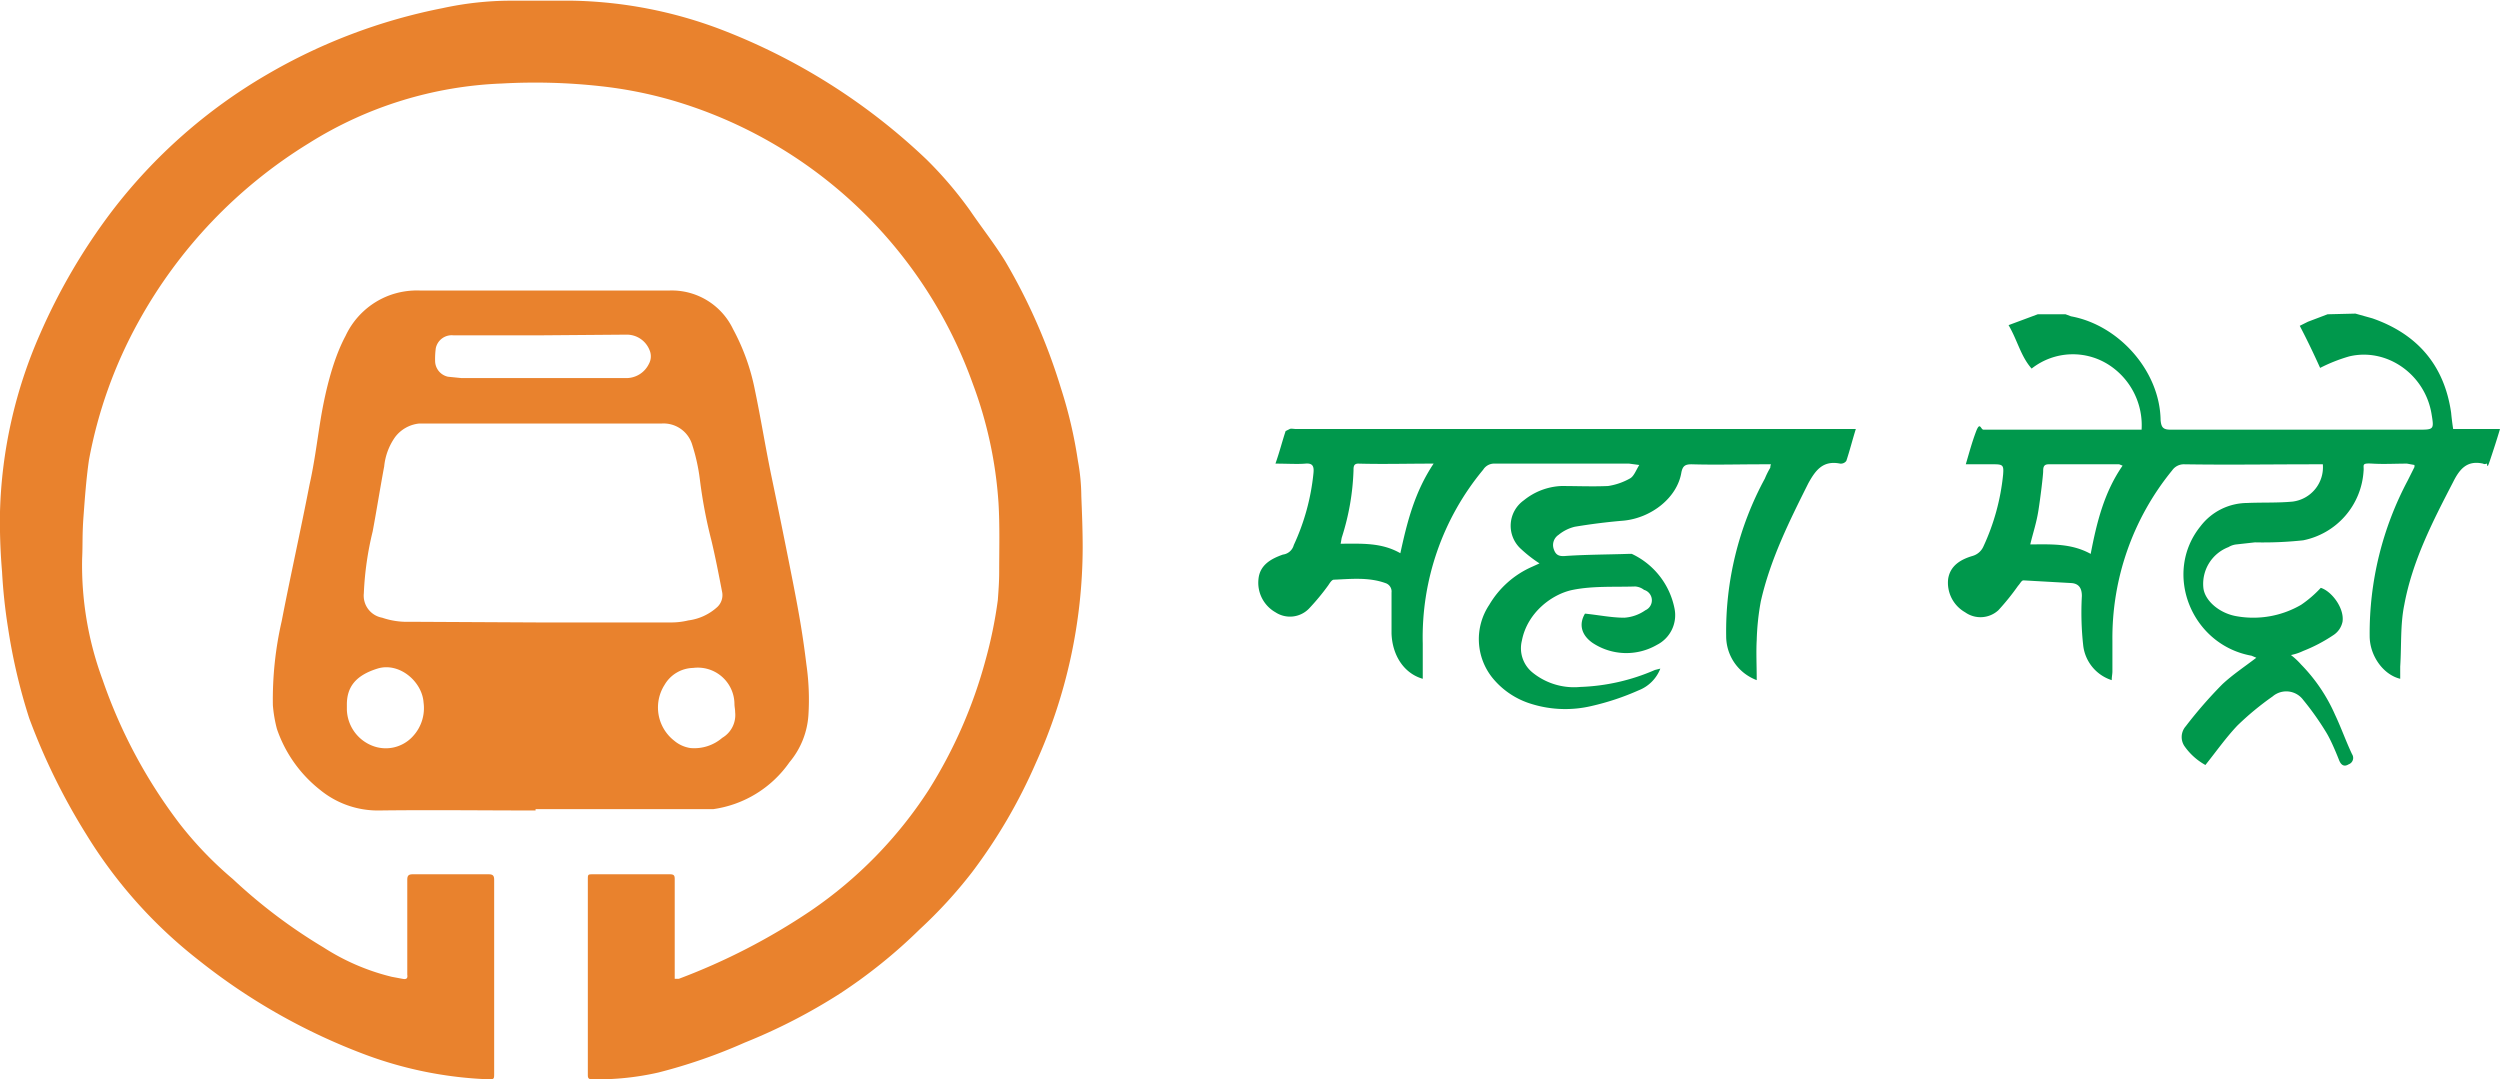 <svg xmlns="http://www.w3.org/2000/svg" viewBox="0 0 368.3 159">
  <defs>
    <style>
      .cls-1 {
        fill: #00984c;
      }

      .cls-2 {
        fill: #e9822d;
      }
    </style>
  </defs>
  <title>Maha_Metro_Logo2</title>
  <g id="text">
    <g>
      <path class="cls-1" d="M347,46.2l2.5.7c6.6,2.3,10.6,6.9,11.6,13.9q.1,1.1.3,2.4h6.9c-.5,1.7-1,3.2-1.5,4.7s-.3.3-.5.4a.5.5,0,0,1-.5,0c-2.3-.5-3.4.7-4.4,2.7-3,5.8-6,11.6-7.2,18.1-.6,2.9-.4,6-.6,9.1V100c-2.5-.6-4.5-3.4-4.5-6.3a47.9,47.9,0,0,1,5.6-22.9l1-2v-.3l-1.1-.2c-1.7,0-3.4.1-5.1,0s-1.2.2-1.3,1.1a11.1,11.1,0,0,1-8.9,10.2,55.4,55.4,0,0,1-7.1.3l-2.7.3a2.8,2.8,0,0,0-1.2.4,5.8,5.8,0,0,0-3.7,6c.2,1.9,2.4,3.8,5,4.2a14,14,0,0,0,9.4-1.7,16.8,16.8,0,0,0,2.9-2.5c1.6.5,3.5,3,3.2,5a3.1,3.1,0,0,1-1.4,2,23,23,0,0,1-4.4,2.3,7.6,7.6,0,0,1-1.8.6,10.3,10.3,0,0,1,1.5,1.4,24.8,24.8,0,0,1,5,7.4c.9,1.9,1.6,3.9,2.5,5.8a1,1,0,0,1-.5,1.5c-.8.5-1.2-.1-1.4-.6s-1.1-2.8-1.9-4.1a41.4,41.4,0,0,0-3.4-4.8,3.1,3.1,0,0,0-4.5-.5,42.4,42.4,0,0,0-5.2,4.3c-1.7,1.8-3.1,3.8-4.7,5.8a9.2,9.2,0,0,1-3.1-2.8,2.4,2.4,0,0,1,.2-2.9,64.8,64.8,0,0,1,5.4-6.2c1.5-1.4,3.3-2.6,5-3.9l-.7-.3c-8.9-1.6-13.1-12.2-7.5-19.1a8.7,8.7,0,0,1,6.8-3.4c2.3-.1,4.5,0,6.7-.2a5.1,5.1,0,0,0,4.5-5.5h-1.1c-6.4,0-12.8.1-19.3,0a2.1,2.1,0,0,0-1.8.9,39,39,0,0,0-8.8,25.1v4.5c0,.4-.1.8-.1,1.3a6.1,6.1,0,0,1-4.2-5.1,44.5,44.5,0,0,1-.2-7.3c0-1.1-.4-1.8-1.5-1.9l-7.1-.4c-.3,0-.5.5-.8.8a35.1,35.1,0,0,1-2.9,3.6,3.9,3.9,0,0,1-4.9.3,5,5,0,0,1-2.5-4.9c.3-2,1.9-2.9,3.6-3.4a2.5,2.5,0,0,0,1.6-1.4,32.8,32.8,0,0,0,2.9-10.6c.1-1.3,0-1.5-1.3-1.5h-4.2c.5-1.7.9-3.2,1.5-4.8s.7-.3,1.1-.3h23.3a10.6,10.6,0,0,0-4.6-9.4,9.8,9.8,0,0,0-11.6.4c-1.6-1.8-2.1-4.2-3.4-6.4l4.3-1.6h4.1l.8.3c7.1,1.3,13.1,8.1,13.2,15.3.1,1.1.4,1.4,1.5,1.4h36.4c2.4,0,2.4,0,2-2.4-1-5.8-6.6-9.7-12.1-8.4a23.9,23.9,0,0,0-4.3,1.7c-.9-2-1.9-4.1-3-6.2l1.2-.6,2.9-1.1ZM312.7,68.6l-.5-.2H301.8c-.7,0-.8.4-.8,1s-.4,3.9-.7,5.8-.8,3.3-1.2,5c3,0,6-.2,8.9,1.4C308.9,76.9,310,72.5,312.7,68.6Z"/>
      <path class="cls-1" d="M209.6,100c-2.8-.8-4.5-3.5-4.6-6.7v-6a1.3,1.3,0,0,0-.9-1.4c-2.5-.9-5.1-.6-7.6-.5-.3,0-.6.5-.8.8a33.7,33.7,0,0,1-2.9,3.5,3.9,3.9,0,0,1-4.9.5,5,5,0,0,1-2.5-4.9c.2-2.1,1.9-3,3.6-3.6a1.9,1.9,0,0,0,1.6-1.4,32.8,32.8,0,0,0,2.9-10.6c.1-1-.1-1.5-1.2-1.4s-2.8,0-4.4,0c.6-1.7,1-3.3,1.5-4.8l.6-.3c.2-.1.6,0,.9,0h82.5c-.5,1.6-.9,3.2-1.4,4.7a1,1,0,0,1-.9.4c-2.5-.5-3.6.9-4.7,2.9-2.8,5.6-5.6,11.2-7,17.4a36.8,36.8,0,0,0-.6,5.7c-.1,1.8,0,3.7,0,5.9a7.2,7.2,0,0,1-1.8-1,6.9,6.9,0,0,1-2.7-5.5A47.2,47.2,0,0,1,260,70.5a11.9,11.9,0,0,1,.8-1.6,1.3,1.3,0,0,1,.1-.5h-1.2c-3.5,0-7,.1-10.5,0-.9,0-1.3.2-1.5,1.2-.6,3.7-4.4,6.7-8.5,7.1q-3.6.3-7.2.9a6,6,0,0,0-2.4,1.2,1.8,1.8,0,0,0-.7,2.1c.3.9.8,1.1,1.8,1,3-.2,6.1-.2,9.1-.3h.6a11.3,11.3,0,0,1,6.3,8.1,4.9,4.9,0,0,1-2.6,5.3,9,9,0,0,1-9.5-.3c-1.7-1.2-2-2.8-1.1-4.3,2,.2,3.9.6,5.8.6a6.1,6.1,0,0,0,3.1-1.1,1.6,1.6,0,0,0-.2-3,2.4,2.4,0,0,0-1.3-.5c-3.1.1-6.2-.1-9.2.5s-6.7,3.3-7.5,7.5a4.6,4.6,0,0,0,1.6,4.7,9.7,9.7,0,0,0,7,2.1,29.9,29.9,0,0,0,11-2.5l.8-.2a5.6,5.6,0,0,1-3.2,3.2,37.3,37.3,0,0,1-6.9,2.3,16.8,16.8,0,0,1-8.9-.3,11.8,11.8,0,0,1-5.7-3.8,9.1,9.1,0,0,1-.5-10.8,13.7,13.7,0,0,1,6.3-5.6l1.1-.5a19.4,19.4,0,0,1-2.7-2.1,4.6,4.6,0,0,1,.4-7.2,9.4,9.4,0,0,1,5.5-2.1c2.3,0,4.6.1,6.9,0a9.4,9.4,0,0,0,3.2-1.1c.6-.3.9-1.2,1.4-2l-1.5-.2H220.2a1.9,1.9,0,0,0-1.7.9,38.6,38.6,0,0,0-8.9,25.6Zm1.6-31.7c-3.9,0-7.5.1-11.1,0-.7,0-.7.5-.7,1a36,36,0,0,1-1.7,9.8c-.1.3-.1.6-.2,1,3.1,0,6-.2,8.8,1.4C207.3,76.9,208.4,72.5,211.2,68.3Z"/>
    </g>
  </g>
  <g id="logo">
    <g>
      <path class="cls-2" d="M99.4,144.2h.6a93.7,93.7,0,0,0,19.4-10,62.8,62.8,0,0,0,17.4-17.8,70.1,70.1,0,0,0,8.4-19.2,65.4,65.4,0,0,0,1.8-8.8c.1-1.4.2-2.7.2-4.1,0-3.4.1-6.8-.1-10.2a61.5,61.5,0,0,0-3.8-17.6A67,67,0,0,0,99.1,14.8a62.2,62.2,0,0,0-10.6-2.1A87.9,87.9,0,0,0,74,12.3a57.5,57.5,0,0,0-28.5,8.8A71.2,71.2,0,0,0,20.4,47.4a67.3,67.3,0,0,0-7.3,20.4c-.4,2.8-.6,5.6-.8,8.3s-.1,4.2-.2,6.2a48.6,48.6,0,0,0,3,17.8,75.5,75.5,0,0,0,11.4,21.3,54.3,54.3,0,0,0,7.8,8.1,78.4,78.4,0,0,0,13.4,10.1,32.9,32.9,0,0,0,10,4.3l1.6.3c.5.1.8,0,.7-.6v-14c0-.6.2-.8.8-.8H72c.6,0,.8.2.8.8v28.5c0,.9,0,.9-.9.9a58.2,58.2,0,0,1-18-3.6,90.1,90.1,0,0,1-24.7-14,69.5,69.5,0,0,1-16.5-18.5,93.6,93.6,0,0,1-8.4-17.1A84.4,84.4,0,0,1,1.2,92.6a79.8,79.8,0,0,1-.9-8.4A86.3,86.3,0,0,1,0,75.4,69.5,69.5,0,0,1,5.9,49.2,88.5,88.5,0,0,1,16.5,31.1,78.3,78.3,0,0,1,39.3,11,83,83,0,0,1,65.2,1.2,47.7,47.7,0,0,1,75.1.1h9.2a64.9,64.9,0,0,1,21.8,4.2,91.2,91.2,0,0,1,30.4,19.2,57.6,57.6,0,0,1,6.4,7.5c1.7,2.5,3.6,4.9,5.2,7.5a86.4,86.4,0,0,1,8.2,18.7,66.4,66.4,0,0,1,2.5,10.7,29.6,29.6,0,0,1,.5,5.2c.1,2.5.2,5,.2,7.6a77.3,77.3,0,0,1-6.9,31.7,78.8,78.8,0,0,1-9.4,16.1,68.5,68.5,0,0,1-7.7,8.4,76.7,76.7,0,0,1-11.8,9.5,84.2,84.2,0,0,1-14,7.2A79.8,79.8,0,0,1,97,158a40.3,40.3,0,0,1-9.8,1c-.5,0-.6-.2-.6-.6V129.6c0-.8,0-.8.8-.8H98.7c.6,0,.7.2.7.7v14.7Z"/>
      <path class="cls-2" d="M78.9,119.4c-7.7,0-15.4-.1-23.1,0a13.4,13.4,0,0,1-8.6-3,19.4,19.4,0,0,1-6.4-9,19.7,19.7,0,0,1-.6-3.5,51.7,51.7,0,0,1,1.3-12.4c1.3-6.7,2.8-13.4,4.1-20.1.7-3.1,1.1-6.3,1.6-9.4s1.6-8.6,3.7-12.5a11.6,11.6,0,0,1,6.5-6,11.8,11.8,0,0,1,4.5-.7H98.6a10,10,0,0,1,9.4,5.7,31.6,31.6,0,0,1,3.2,8.9c.9,4.3,1.6,8.7,2.5,13s2.1,10.2,3.1,15.3,1.5,8.1,2,12.2a36.4,36.4,0,0,1,.3,7.4,12,12,0,0,1-2.8,7,16.5,16.5,0,0,1-11.2,6.9H78.9Zm.6-27.7H98.9a10.7,10.7,0,0,0,2.5-.3,7.8,7.8,0,0,0,4.3-2,2.4,2.4,0,0,0,.7-2.1c-.5-2.6-1-5.2-1.6-7.7a71.2,71.2,0,0,1-1.7-9,27.8,27.8,0,0,0-1.1-5,4.4,4.4,0,0,0-4.6-3.2H61.7a5.1,5.1,0,0,0-3.5,2,9,9,0,0,0-1.6,4.3c-.6,3.2-1.1,6.4-1.7,9.6a46.4,46.4,0,0,0-1.3,9.1,3.3,3.3,0,0,0,2.7,3.6,11.3,11.3,0,0,0,4.1.6Zm.2-42.3H66.8a2.4,2.4,0,0,0-2.6,1.9,12.1,12.1,0,0,0-.1,1.9A2.4,2.4,0,0,0,66,55.5l2,.2H92.3a3.7,3.7,0,0,0,3.3-2.1,2.3,2.3,0,0,0,.1-2,3.6,3.6,0,0,0-3.4-2.3Zm28.6,55.5c0-.4-.1-.8-.1-1.2a5.4,5.4,0,0,0-6.1-5.3,5,5,0,0,0-4.2,2.5,6.2,6.2,0,0,0,1.4,8.2,4.8,4.8,0,0,0,2.4,1.1,6.3,6.3,0,0,0,4.7-1.5A3.9,3.9,0,0,0,108.3,104.9Zm-57.2-1.1v.7a5.9,5.9,0,0,0,3.6,5.3,5.4,5.4,0,0,0,6.1-1.3,6.1,6.1,0,0,0,1.6-5c-.2-3.1-3.6-6-6.8-5S51.1,101.2,51.1,103.8Z"/>
    </g>
  </g>
</svg>
